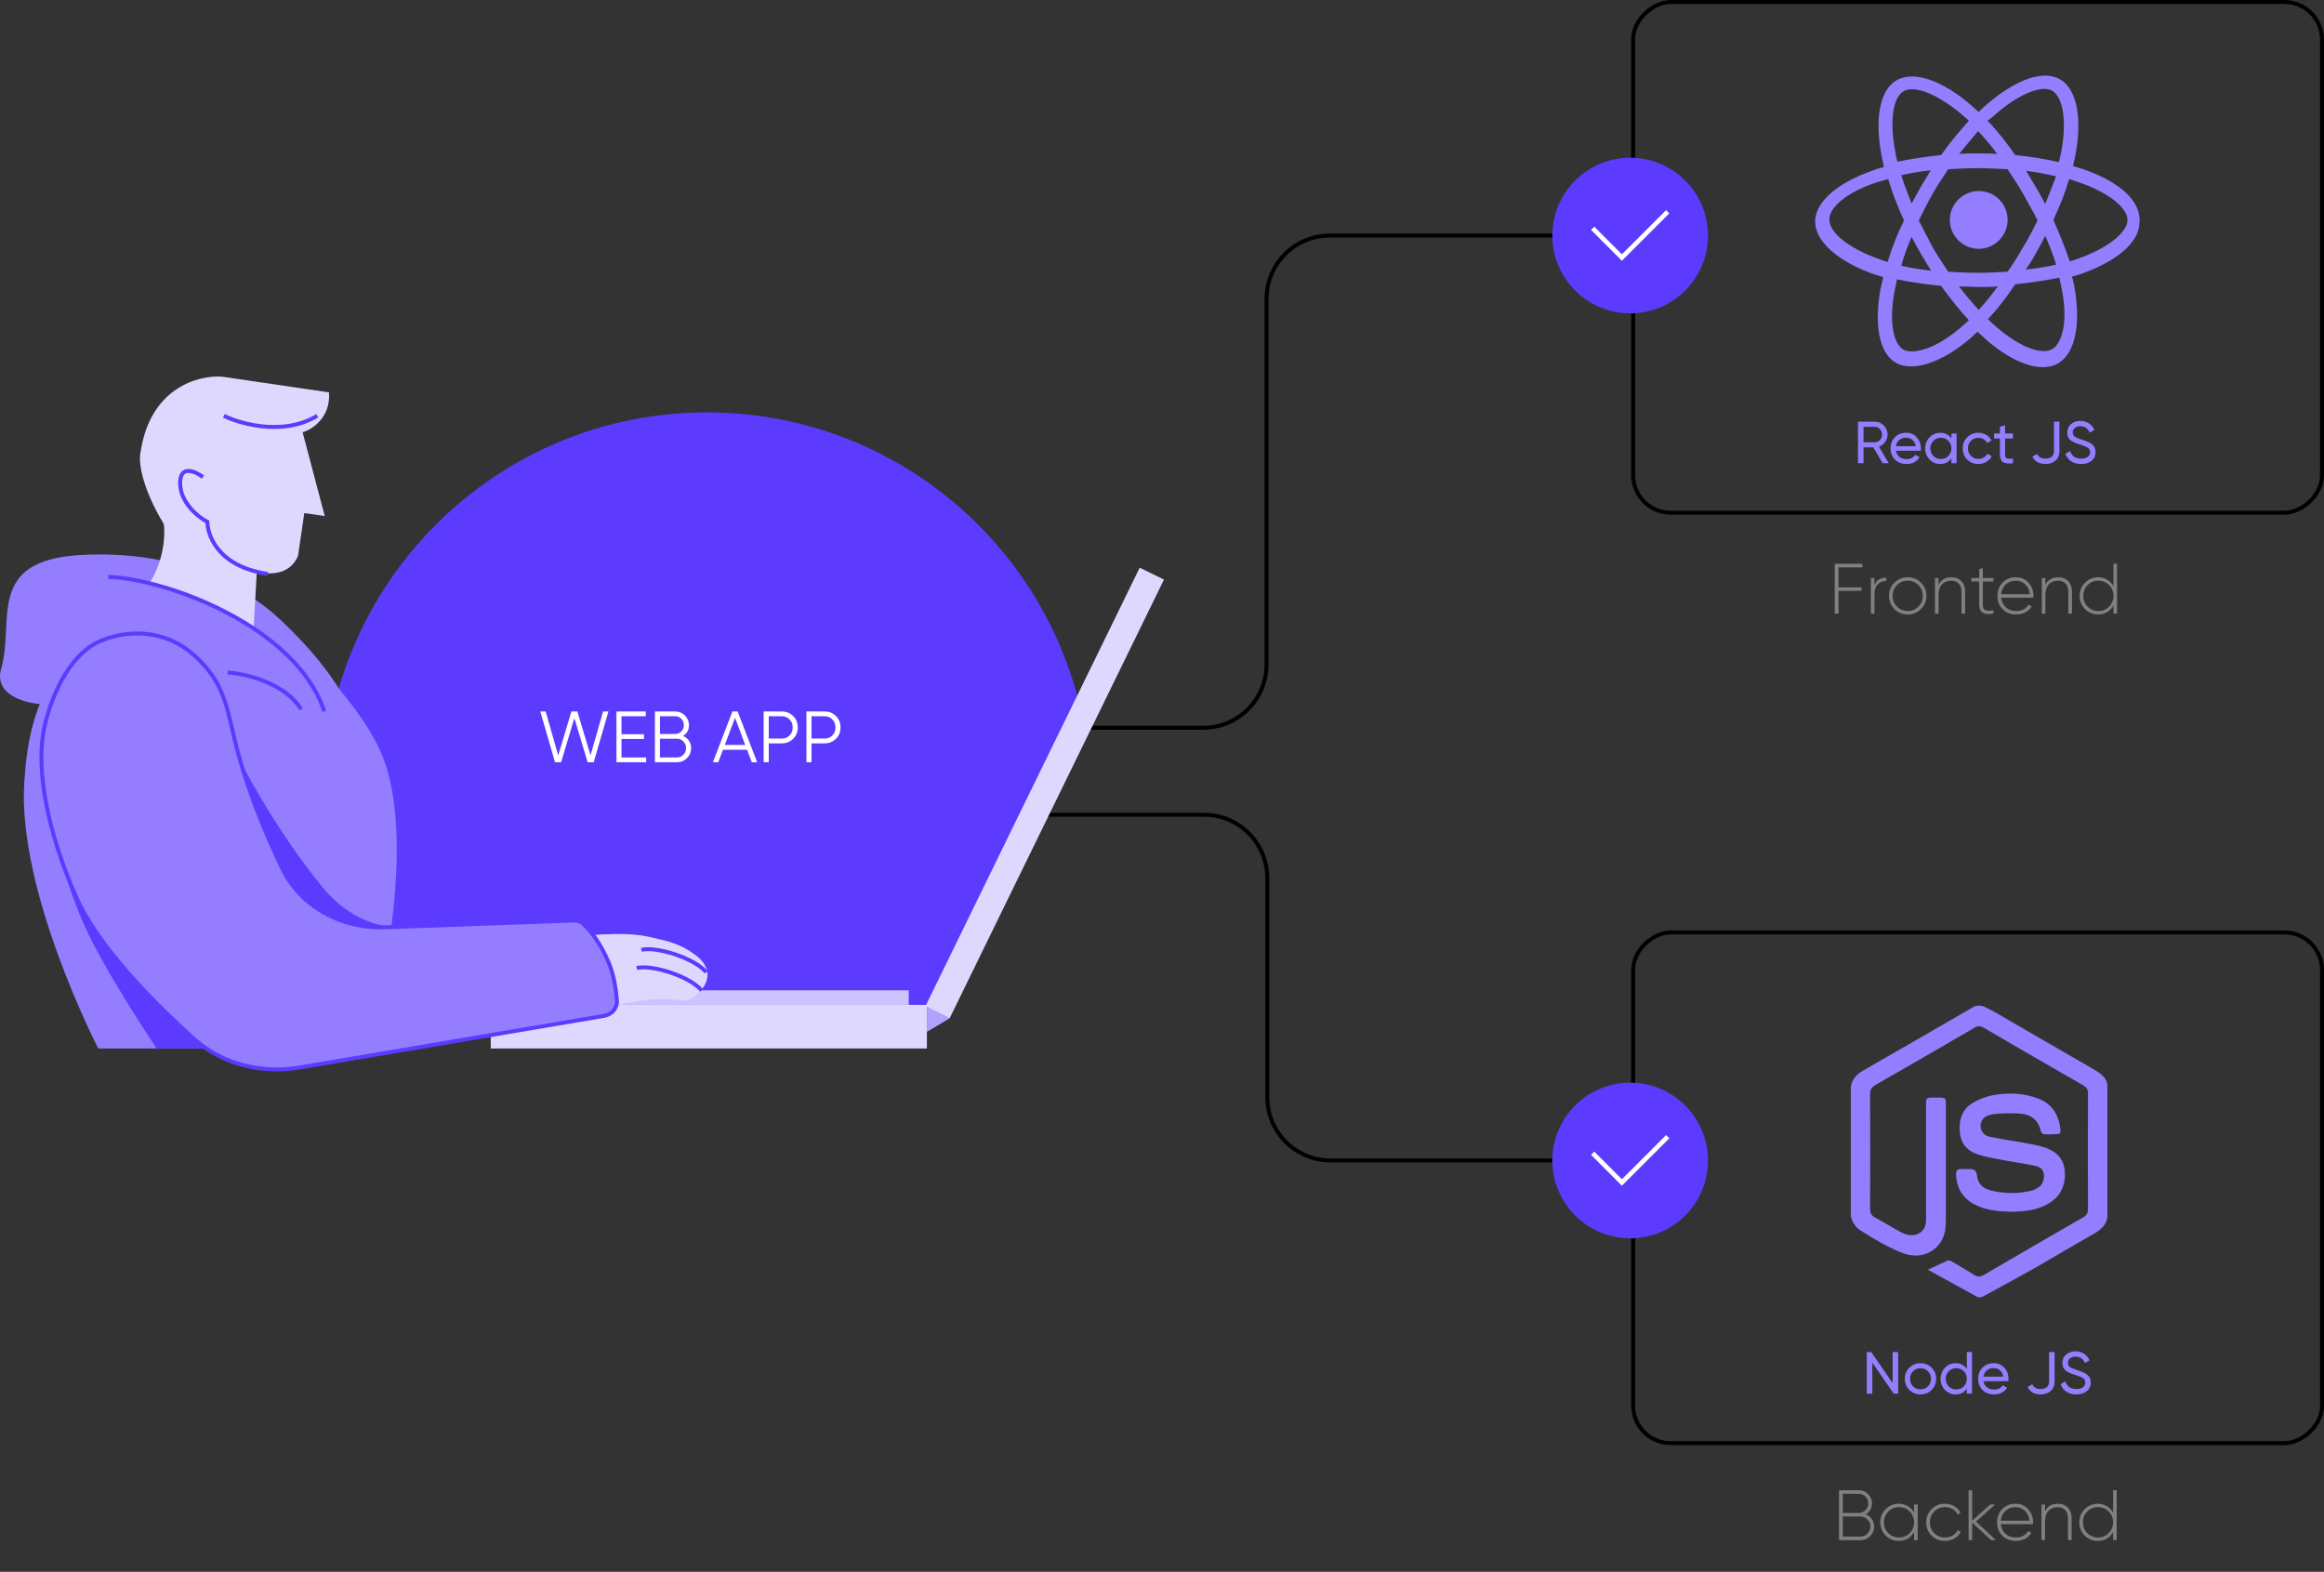 <svg width="587" height="397" viewBox="0 0 587 397" fill="none" xmlns="http://www.w3.org/2000/svg">
<rect x="0" y="0" width="587" height="397" fill="#333333" stroke="none"/>
<path d="M411.751 293.108H336.093C327.257 293.108 320.093 285.945 320.093 277.108V221.783C320.093 212.946 312.93 205.783 304.093 205.783H250.709" stroke="black"/>
<path d="M412.907 59.492H335.901C327.064 59.492 319.901 66.656 319.901 75.492V167.818C319.901 176.654 312.737 183.818 303.901 183.818H250.131" stroke="black"/>
<path fill-rule="evenodd" clip-rule="evenodd" d="M239.977 244.703L272.836 178.648C262.74 135.938 224.368 104.156 178.573 104.156C125.08 104.156 81.715 147.521 81.715 201.014C81.715 221.08 87.816 239.72 98.265 255.181H232.281L234.117 253.804L239.977 244.703Z" fill="#5C3BFE"/>
<path d="M0.288 168.917C-2.496 178.481 15.63 179.924 22.928 175.819L95.422 191.036C86.918 175.688 83.804 168.965 71.204 156.887C61.602 147.682 44.536 138.811 20.359 140.179C-3.817 141.548 3.791 156.887 0.288 168.917Z" fill="#947EFF"/>
<path d="M141.724 192.52H140.186L136.468 179.698H137.823L140.992 190.779L144.325 179.698H145.827L149.161 190.779L152.33 179.698H153.685L149.967 192.52H148.428L145.076 181.383L141.724 192.52ZM156.982 186.658V191.311H163.21V192.52H155.7V179.698H163.119V180.907H156.982V185.449H162.661V186.658H156.982ZM172.52 185.871C173.155 186.139 173.656 186.548 174.022 187.098C174.388 187.647 174.572 188.264 174.572 188.948C174.572 189.937 174.224 190.779 173.527 191.475C172.831 192.172 171.989 192.52 171 192.52H165.413V179.698H170.578C171.519 179.698 172.331 180.04 173.015 180.723C173.686 181.395 174.022 182.201 174.022 183.141C174.022 184.338 173.521 185.248 172.52 185.871ZM170.578 180.907H166.695V185.376H170.578C171.165 185.376 171.671 185.162 172.099 184.735C172.526 184.283 172.74 183.752 172.74 183.141C172.74 182.543 172.526 182.018 172.099 181.566C171.671 181.126 171.165 180.907 170.578 180.907ZM166.695 191.311H171C171.635 191.311 172.172 191.085 172.612 190.633C173.063 190.181 173.289 189.619 173.289 188.948C173.289 188.288 173.063 187.733 172.612 187.281C172.172 186.817 171.635 186.585 171 186.585H166.695V191.311ZM191.242 192.52H189.887L188.696 189.369H182.615L181.424 192.52H180.069L184.996 179.698H186.315L191.242 192.52ZM185.655 181.291L183.073 188.16H188.238L185.655 181.291ZM192.888 179.698H197.468C198.615 179.698 199.574 180.082 200.343 180.852C201.113 181.621 201.497 182.58 201.497 183.727C201.497 184.875 201.113 185.834 200.343 186.603C199.574 187.372 198.615 187.757 197.468 187.757H194.171V192.52H192.888V179.698ZM194.171 186.548H197.468C198.261 186.548 198.915 186.286 199.428 185.761C199.953 185.236 200.215 184.558 200.215 183.727C200.215 182.909 199.953 182.238 199.428 181.713C198.915 181.175 198.261 180.907 197.468 180.907H194.171V186.548ZM203.692 179.698H208.272C209.42 179.698 210.378 180.082 211.147 180.852C211.917 181.621 212.301 182.58 212.301 183.727C212.301 184.875 211.917 185.834 211.147 186.603C210.378 187.372 209.42 187.757 208.272 187.757H204.975V192.52H203.692V179.698ZM204.975 186.548H208.272C209.065 186.548 209.719 186.286 210.232 185.761C210.757 185.236 211.019 184.558 211.019 183.727C211.019 182.909 210.757 182.238 210.232 181.713C209.719 181.175 209.065 180.907 208.272 180.907H204.975V186.548Z" fill="white"/>
<rect x="123.947" y="253.805" width="110.17" height="11.017" fill="#DED8FF"/>
<rect x="123.947" y="250.133" width="105.58" height="3.672" fill="#CDC4FF"/>
<rect x="233.713" y="254.218" width="123.353" height="6.827" transform="rotate(-63.959 233.713 254.218)" fill="#DED8FF"/>
<path d="M19.787 163.292C27.092 156.285 31.192 154.562 31.192 154.562H65.495C65.495 154.562 91.243 174.75 97.322 192.927C105.876 218.506 92.725 264.822 92.725 264.822H24.829C24.829 264.822 4.302 225.187 6.144 197.459C6.758 188.219 8.324 174.287 19.787 163.292Z" fill="#947EFF"/>
<path d="M83.097 99.101L56.12 95.144C50.25 94.678 37.91 97.838 35.508 114.214C34.988 116.142 35.436 122.481 41.391 132.406C41.732 134.939 41.49 141.444 37.795 147.203L52.537 151.952L64.072 158.57L64.871 144.3C67.436 145.154 73.108 145.566 75.279 140.384L76.862 129.589L82.024 130.346L76.434 109.189C78.855 108.469 83.578 105.444 83.097 99.101Z" fill="#DED8FF"/>
<path d="M74.644 242.341L96.882 233.804C96.882 233.804 88.661 232.857 81.565 224.212C68.82 208.687 60.17 191.192 60.17 191.192L74.644 242.341Z" fill="#5C3BFE"/>
<path d="M39.566 264.822C39.566 264.822 26.391 245.213 21.28 233.691C14.491 218.384 11.07 198.495 11.07 198.495L61.14 264.822H39.566Z" fill="#5C3BFE"/>
<path d="M177.141 249.997C179.042 247.865 179.853 244.353 175.699 241.241C171.685 238.235 168.642 237.693 163.75 236.587C156.976 235.055 145.335 236.587 145.335 236.587L147.064 255.765C147.064 255.765 161.084 252.315 166.842 252.315C172.918 252.315 173.742 253.808 177.141 249.997Z" fill="#DED8FF"/>
<path d="M162 239.903C166.017 238.976 175.576 242.107 178.377 245.568" stroke="#5C3BFE"/>
<path d="M160.818 244.492C164.835 243.565 174.394 246.696 177.196 250.157" stroke="#5C3BFE"/>
<path d="M75.817 269.601C66.164 271.239 56.208 268.906 48.943 262.342C39.366 253.687 24.775 239.347 19.032 226.119C12.069 210.079 8.898 194.419 11.208 183.686C12.395 178.167 16.571 165.297 25.881 161.676C33.704 158.634 42.383 159.687 48.705 165.209C57.505 172.893 57.197 179.569 60.293 190.802C63.182 201.28 67.451 211.377 71.237 219.255C75.971 229.105 86.311 234.606 97.232 234.213L144.933 232.499C145.815 232.467 146.683 232.722 147.324 233.327C148.789 234.709 151.546 237.82 153.828 243.327C155.036 246.242 155.578 249.904 155.82 252.539C156.004 254.526 154.572 256.239 152.605 256.572L75.817 269.601Z" fill="#947EFF" stroke="#5C3BFE"/>
<path d="M239.846 257.212L234.115 260.622V254.264L239.846 257.212Z" fill="#B1A1FF"/>
<path d="M27.357 145.706C42.156 146.209 74.901 158.338 81.904 179.669" stroke="#5C3BFE"/>
<path d="M56.551 105.008C59.339 106.495 70.962 110.574 80.146 105.008" stroke="#5C3BFE"/>
<path d="M51.271 120.497C49.31 119.017 45.411 117.279 45.499 122.162C45.588 127.046 50.124 130.634 52.381 131.818C52.381 134.26 54.172 142.928 67.604 144.949" stroke="#5C3BFE"/>
<path d="M57.502 169.879C59.479 169.879 71.322 171.529 76.067 179.161" stroke="#5C3BFE"/>
<g clip-path="url(#clip0_6819_25131)">
<path d="M526.218 42.745C525.392 42.47 524.428 42.194 523.602 41.919C523.74 41.368 523.877 40.68 524.015 40.129C526.08 30.353 524.703 22.505 520.297 20.027C516.029 17.549 509.007 20.165 501.848 26.36C501.159 26.911 500.471 27.6 499.782 28.288C499.369 27.875 498.818 27.462 498.405 27.049C490.97 20.44 483.535 17.686 478.992 20.302C474.723 22.781 473.484 30.216 475.274 39.441C475.412 40.267 475.687 41.23 475.825 42.194C474.723 42.47 473.76 42.745 472.796 43.158C464.122 46.187 458.477 51.006 458.477 55.963C458.477 61.057 464.397 66.152 473.484 69.318C474.173 69.594 474.999 69.731 475.687 70.007C475.412 70.971 475.274 71.934 474.999 72.898C473.347 81.986 474.586 89.145 478.854 91.624C483.26 94.102 490.695 91.486 497.855 85.29C498.405 84.739 498.956 84.326 499.507 83.775C500.195 84.464 501.021 85.152 501.71 85.841C508.732 91.899 515.616 94.24 519.884 91.761C524.29 89.145 525.667 81.435 523.877 72.072C523.74 71.384 523.602 70.558 523.327 69.869C523.877 69.731 524.29 69.594 524.841 69.456C534.341 66.289 540.4 61.333 540.4 56.101C540.813 50.593 535.03 45.774 526.218 42.745ZM504.051 28.839C510.109 23.607 515.754 21.404 518.37 22.918C521.124 24.571 522.225 30.904 520.435 39.303C520.297 39.854 520.16 40.404 520.022 40.955C516.58 40.129 512.862 39.578 509.007 39.165C506.804 35.998 504.464 32.969 501.985 30.491C502.811 29.94 503.5 29.39 504.051 28.839ZM482.847 59.818C483.535 61.195 484.361 62.709 485.188 64.086C486.014 65.463 486.84 66.978 487.804 68.355C485.05 68.079 482.572 67.666 480.231 67.115C480.919 64.637 481.745 62.297 482.847 59.818ZM482.847 51.419C481.883 48.941 480.919 46.6 480.231 44.26C482.572 43.709 485.05 43.296 487.666 43.02C486.84 44.397 486.014 45.774 485.188 47.151C484.361 48.666 483.535 50.042 482.847 51.419ZM484.637 55.688C485.738 53.485 486.84 51.282 488.079 49.079C489.318 46.876 490.695 44.81 492.072 42.745C494.55 42.607 497.029 42.47 499.507 42.47C502.123 42.47 504.601 42.607 507.08 42.745C508.456 44.81 509.833 46.876 511.072 49.079C512.312 51.282 513.551 53.485 514.652 55.688C513.551 57.891 512.449 60.093 511.072 62.297C509.833 64.499 508.456 66.702 507.08 68.63C504.601 68.768 502.123 68.905 499.507 68.905C496.891 68.905 494.413 68.768 492.072 68.63C490.695 66.565 489.318 64.499 488.079 62.297C486.978 60.093 485.738 57.891 484.637 55.688ZM514.239 63.949C515.065 62.434 515.891 61.057 516.58 59.543C517.681 62.021 518.645 64.499 519.334 66.84C516.993 67.391 514.377 67.804 511.623 68.079C512.587 66.84 513.413 65.463 514.239 63.949ZM516.58 51.557C515.891 50.18 515.065 48.666 514.239 47.289C513.413 45.912 512.587 44.535 511.761 43.158C514.377 43.434 516.855 43.984 519.334 44.535C518.508 46.738 517.544 49.079 516.58 51.557ZM499.645 33.107C501.297 34.897 502.949 36.825 504.464 38.89C502.811 38.752 501.159 38.752 499.645 38.752C497.992 38.752 496.34 38.752 494.826 38.89C496.478 36.825 498.13 34.897 499.645 33.107ZM480.782 23.056C483.535 21.404 489.594 23.744 496.065 29.39C496.478 29.803 496.891 30.078 497.304 30.491C494.963 33.107 492.485 35.998 490.282 39.165C486.427 39.578 482.709 40.129 479.267 40.818C478.992 39.991 478.854 39.165 478.716 38.339C477.202 30.491 478.166 24.571 480.782 23.056ZM476.789 66.152C476.1 66.014 475.412 65.739 474.723 65.463C470.731 64.086 467.426 62.297 465.085 60.369C463.02 58.579 462.056 56.927 462.056 55.412C462.056 52.383 466.462 48.528 474.035 46.05C474.999 45.774 475.825 45.499 476.926 45.223C477.89 48.528 479.267 52.108 480.919 55.688C479.129 59.267 477.753 62.847 476.789 66.152ZM495.789 82.261C492.623 85.015 489.456 87.08 486.564 88.044C484.086 88.87 482.021 89.007 480.782 88.319C478.166 86.805 477.064 81.022 478.579 73.311C478.716 72.485 478.992 71.521 479.129 70.558C482.434 71.246 486.289 71.797 490.282 72.21C492.623 75.377 494.963 78.406 497.304 80.884C496.891 81.297 496.34 81.71 495.789 82.261ZM499.782 78.268C498.13 76.478 496.478 74.55 494.826 72.347C496.34 72.347 497.992 72.485 499.645 72.485C501.297 72.485 502.949 72.485 504.601 72.347C503.087 74.413 501.435 76.478 499.782 78.268ZM521.124 83.087C520.573 85.703 519.609 87.493 518.37 88.181C515.754 89.696 510.246 87.768 504.188 82.536C503.5 81.986 502.811 81.297 502.123 80.609C504.464 78.13 506.804 75.101 509.007 71.797C513 71.384 516.718 70.833 520.16 70.144C520.297 70.833 520.435 71.521 520.573 72.072C521.537 76.34 521.674 80.196 521.124 83.087ZM524.153 65.601C523.74 65.739 523.189 65.876 522.776 66.014C521.674 62.709 520.297 59.267 518.645 55.55C520.297 51.97 521.674 48.528 522.638 45.223C523.464 45.499 524.29 45.774 525.116 46.05C532.689 48.666 537.37 52.521 537.37 55.55C537.37 58.717 532.276 62.847 524.153 65.601Z" fill="#947EFF"/>
<path d="M507.081 55.549C507.081 59.542 503.777 62.847 499.784 62.847C495.791 62.847 492.486 59.542 492.486 55.549C492.486 51.556 495.791 48.252 499.784 48.252C503.777 48.252 507.081 51.419 507.081 55.549Z" fill="#947EFF"/>
</g>
<path d="M470.402 142.4V143.3H464.372V148.34H470.186V149.24H464.372V155H463.418V142.4H470.402ZM473.454 146V147.764C473.994 146.504 474.996 145.874 476.46 145.874V146.738C475.572 146.738 474.846 147.02 474.282 147.584C473.73 148.148 473.454 148.952 473.454 149.996V155H472.554V146H473.454ZM481.862 155.198C480.542 155.198 479.42 154.748 478.496 153.848C477.584 152.936 477.128 151.82 477.128 150.5C477.128 149.18 477.584 148.07 478.496 147.17C479.408 146.258 480.53 145.802 481.862 145.802C483.17 145.802 484.28 146.258 485.192 147.17C486.116 148.07 486.578 149.18 486.578 150.5C486.578 151.808 486.116 152.924 485.192 153.848C484.268 154.748 483.158 155.198 481.862 155.198ZM479.144 153.218C479.888 153.962 480.794 154.334 481.862 154.334C482.918 154.334 483.818 153.962 484.562 153.218C485.294 152.486 485.66 151.58 485.66 150.5C485.66 149.42 485.294 148.514 484.562 147.782C483.818 147.038 482.918 146.666 481.862 146.666C480.794 146.666 479.888 147.038 479.144 147.782C478.412 148.514 478.046 149.42 478.046 150.5C478.046 151.58 478.412 152.486 479.144 153.218ZM492.865 145.802C493.933 145.802 494.779 146.132 495.403 146.792C496.039 147.44 496.357 148.31 496.357 149.402V155H495.439V149.402C495.439 148.562 495.205 147.896 494.737 147.404C494.269 146.912 493.621 146.666 492.793 146.666C491.845 146.666 491.083 146.978 490.507 147.602C489.931 148.226 489.643 149.108 489.643 150.248V155H488.743V146H489.643V147.71C490.291 146.438 491.365 145.802 492.865 145.802ZM503.512 146V146.882H500.83V152.732C500.83 153.464 501.022 153.914 501.406 154.082C501.802 154.25 502.504 154.286 503.512 154.19V155C502.276 155.18 501.364 155.096 500.776 154.748C500.2 154.388 499.912 153.716 499.912 152.732V146.882H497.932V146H499.912V143.75L500.83 143.48V146H503.512ZM509.176 145.802C510.496 145.802 511.564 146.27 512.38 147.206C513.208 148.142 513.622 149.252 513.622 150.536C513.622 150.56 513.616 150.632 513.604 150.752C513.604 150.872 513.604 150.944 513.604 150.968H505.45C505.558 151.976 505.96 152.792 506.656 153.416C507.352 154.028 508.222 154.334 509.266 154.334C509.974 154.334 510.598 154.19 511.138 153.902C511.678 153.602 512.092 153.2 512.38 152.696L513.172 153.164C512.8 153.788 512.266 154.286 511.57 154.658C510.886 155.018 510.112 155.198 509.248 155.198C507.856 155.198 506.722 154.76 505.846 153.884C504.958 152.996 504.514 151.868 504.514 150.5C504.514 149.156 504.946 148.04 505.81 147.152C506.698 146.252 507.82 145.802 509.176 145.802ZM509.176 146.666C508.168 146.666 507.316 146.984 506.62 147.62C505.936 148.256 505.546 149.078 505.45 150.086H512.686C512.59 149.018 512.206 148.184 511.534 147.584C510.862 146.972 510.076 146.666 509.176 146.666ZM519.848 145.802C520.916 145.802 521.762 146.132 522.386 146.792C523.022 147.44 523.34 148.31 523.34 149.402V155H522.422V149.402C522.422 148.562 522.188 147.896 521.72 147.404C521.252 146.912 520.604 146.666 519.776 146.666C518.828 146.666 518.066 146.978 517.49 147.602C516.914 148.226 516.626 149.108 516.626 150.248V155H515.726V146H516.626V147.71C517.274 146.438 518.348 145.802 519.848 145.802ZM533.824 148.088V142.4H534.724V155H533.824V152.912C533.452 153.632 532.924 154.196 532.24 154.604C531.568 155 530.806 155.198 529.954 155.198C528.67 155.198 527.566 154.748 526.642 153.848C525.742 152.936 525.292 151.82 525.292 150.5C525.292 149.18 525.742 148.07 526.642 147.17C527.554 146.258 528.658 145.802 529.954 145.802C530.806 145.802 531.568 146.006 532.24 146.414C532.924 146.81 533.452 147.368 533.824 148.088ZM527.29 153.218C528.034 153.962 528.94 154.334 530.008 154.334C531.064 154.334 531.964 153.962 532.708 153.218C533.452 152.474 533.824 151.568 533.824 150.5C533.824 149.432 533.452 148.526 532.708 147.782C531.964 147.038 531.064 146.666 530.008 146.666C528.94 146.666 528.034 147.038 527.29 147.782C526.558 148.514 526.192 149.42 526.192 150.5C526.192 151.58 526.558 152.486 527.29 153.218Z" fill="#808080"/>
<rect x="412.5" y="129.5" width="129" height="174" rx="9.5" transform="rotate(-90 412.5 129.5)" stroke="black"/>
<circle cx="411.751" cy="59.492" r="19.653" transform="rotate(-90 411.751 59.492)" fill="#5C3BFE"/>
<path fill-rule="evenodd" clip-rule="evenodd" d="M421.634 53.896L409.664 65.865L401.869 58.07L402.687 57.253L409.664 64.23L420.816 53.078L421.634 53.896Z" fill="white"/>
<path d="M477.067 117H475.522L473.167 112.98H470.692V117H469.297V106.5H473.497C474.397 106.5 475.167 106.82 475.807 107.46C476.447 108.09 476.767 108.855 476.767 109.755C476.767 110.435 476.562 111.055 476.152 111.615C475.732 112.185 475.212 112.58 474.592 112.8L477.067 117ZM473.497 107.805H470.692V111.72H473.497C474.017 111.72 474.457 111.53 474.817 111.15C475.187 110.77 475.372 110.305 475.372 109.755C475.372 109.205 475.187 108.745 474.817 108.375C474.457 107.995 474.017 107.805 473.497 107.805ZM485.151 113.85H478.866C478.996 114.51 479.301 115.03 479.781 115.41C480.261 115.78 480.861 115.965 481.581 115.965C482.571 115.965 483.291 115.6 483.741 114.87L484.851 115.5C484.111 116.63 483.011 117.195 481.551 117.195C480.371 117.195 479.401 116.825 478.641 116.085C477.901 115.325 477.531 114.38 477.531 113.25C477.531 112.11 477.896 111.17 478.626 110.43C479.356 109.68 480.301 109.305 481.461 109.305C482.561 109.305 483.456 109.695 484.146 110.475C484.846 111.235 485.196 112.165 485.196 113.265C485.196 113.455 485.181 113.65 485.151 113.85ZM481.461 110.535C480.771 110.535 480.191 110.73 479.721 111.12C479.261 111.51 478.976 112.04 478.866 112.71H483.876C483.766 112.02 483.491 111.485 483.051 111.105C482.611 110.725 482.081 110.535 481.461 110.535ZM492.892 110.79V109.5H494.197V117H492.892V115.71C492.252 116.7 491.307 117.195 490.057 117.195C488.997 117.195 488.102 116.815 487.372 116.055C486.632 115.285 486.262 114.35 486.262 113.25C486.262 112.16 486.632 111.23 487.372 110.46C488.112 109.69 489.007 109.305 490.057 109.305C491.307 109.305 492.252 109.8 492.892 110.79ZM490.222 115.935C490.982 115.935 491.617 115.68 492.127 115.17C492.637 114.64 492.892 114 492.892 113.25C492.892 112.49 492.637 111.855 492.127 111.345C491.617 110.825 490.982 110.565 490.222 110.565C489.472 110.565 488.842 110.825 488.332 111.345C487.822 111.855 487.567 112.49 487.567 113.25C487.567 114 487.822 114.64 488.332 115.17C488.842 115.68 489.472 115.935 490.222 115.935ZM499.699 117.195C498.569 117.195 497.629 116.82 496.879 116.07C496.129 115.31 495.754 114.37 495.754 113.25C495.754 112.13 496.129 111.195 496.879 110.445C497.629 109.685 498.569 109.305 499.699 109.305C500.439 109.305 501.104 109.485 501.694 109.845C502.284 110.195 502.724 110.67 503.014 111.27L501.919 111.9C501.729 111.5 501.434 111.18 501.034 110.94C500.644 110.7 500.199 110.58 499.699 110.58C498.949 110.58 498.319 110.835 497.809 111.345C497.309 111.865 497.059 112.5 497.059 113.25C497.059 113.99 497.309 114.62 497.809 115.14C498.319 115.65 498.949 115.905 499.699 115.905C500.199 115.905 500.649 115.79 501.049 115.56C501.449 115.32 501.754 115 501.964 114.6L503.074 115.245C502.744 115.845 502.279 116.32 501.679 116.67C501.079 117.02 500.419 117.195 499.699 117.195ZM508.443 109.5V110.76H506.448V114.825C506.448 115.195 506.518 115.46 506.658 115.62C506.808 115.77 507.033 115.85 507.333 115.86C507.633 115.86 508.003 115.85 508.443 115.83V117C507.293 117.15 506.453 117.055 505.923 116.715C505.403 116.375 505.143 115.745 505.143 114.825V110.76H503.658V109.5H505.143V107.79L506.448 107.4V109.5H508.443ZM516.647 117.195C515.877 117.195 515.202 117.035 514.622 116.715C514.052 116.385 513.632 115.92 513.362 115.32L514.547 114.63C514.867 115.43 515.567 115.83 516.647 115.83C517.327 115.83 517.852 115.67 518.222 115.35C518.602 115.02 518.792 114.545 518.792 113.925V106.5H520.172V113.925C520.172 114.975 519.837 115.785 519.167 116.355C518.497 116.915 517.657 117.195 516.647 117.195ZM525.671 117.195C524.691 117.195 523.851 116.97 523.151 116.52C522.461 116.06 521.976 115.425 521.696 114.615L522.896 113.925C523.296 115.195 524.231 115.83 525.701 115.83C526.411 115.83 526.956 115.685 527.336 115.395C527.726 115.105 527.921 114.71 527.921 114.21C527.921 113.72 527.731 113.345 527.351 113.085C527.011 112.855 526.376 112.59 525.446 112.29L524.441 111.96C524.221 111.87 523.931 111.74 523.571 111.57C523.221 111.39 522.966 111.21 522.806 111.03C522.366 110.55 522.146 109.965 522.146 109.275C522.146 108.355 522.466 107.635 523.106 107.115C523.746 106.575 524.526 106.305 525.446 106.305C526.266 106.305 526.986 106.51 527.606 106.92C528.226 107.33 528.691 107.89 529.001 108.6L527.831 109.275C527.381 108.195 526.586 107.655 525.446 107.655C524.876 107.655 524.416 107.795 524.066 108.075C523.716 108.355 523.541 108.735 523.541 109.215C523.541 109.675 523.706 110.025 524.036 110.265C524.376 110.515 524.946 110.765 525.746 111.015L526.361 111.21C526.701 111.34 526.886 111.41 526.916 111.42C527.236 111.54 527.586 111.705 527.966 111.915C528.236 112.065 528.506 112.295 528.776 112.605C529.126 112.955 529.301 113.48 529.301 114.18C529.301 115.1 528.966 115.835 528.296 116.385C527.616 116.925 526.741 117.195 525.671 117.195Z" fill="#947EFF"/>
<rect x="412.5" y="364.5" width="129" height="174" rx="9.5" transform="rotate(-90 412.5 364.5)" stroke="black"/>
<path d="M471.22 382.466C471.88 382.718 472.402 383.12 472.786 383.672C473.182 384.224 473.38 384.854 473.38 385.562C473.38 386.51 473.044 387.32 472.372 387.992C471.7 388.664 470.89 389 469.942 389H464.506V376.4H469.528C470.44 376.4 471.22 376.724 471.868 377.372C472.516 378.02 472.84 378.8 472.84 379.712C472.84 380.312 472.696 380.858 472.408 381.35C472.12 381.83 471.724 382.202 471.22 382.466ZM469.528 377.3H465.46V382.124H469.528C470.176 382.124 470.728 381.89 471.184 381.422C471.652 380.93 471.886 380.36 471.886 379.712C471.886 379.052 471.652 378.488 471.184 378.02C470.74 377.54 470.188 377.3 469.528 377.3ZM465.46 388.1H469.942C470.614 388.1 471.196 387.854 471.688 387.362C472.18 386.846 472.426 386.246 472.426 385.562C472.426 384.866 472.18 384.272 471.688 383.78C471.208 383.276 470.626 383.024 469.942 383.024H465.46V388.1ZM483.461 382.034V380H484.379V389H483.461V386.966C483.065 387.662 482.531 388.208 481.859 388.604C481.187 389 480.431 389.198 479.591 389.198C478.319 389.198 477.221 388.748 476.297 387.848C475.385 386.936 474.929 385.82 474.929 384.5C474.929 383.18 475.385 382.07 476.297 381.17C477.209 380.258 478.307 379.802 479.591 379.802C480.431 379.802 481.187 380 481.859 380.396C482.531 380.792 483.065 381.338 483.461 382.034ZM476.945 387.218C477.689 387.962 478.595 388.334 479.663 388.334C480.719 388.334 481.619 387.962 482.363 387.218C483.095 386.486 483.461 385.58 483.461 384.5C483.461 383.42 483.095 382.514 482.363 381.782C481.619 381.038 480.719 380.666 479.663 380.666C478.595 380.666 477.689 381.038 476.945 381.782C476.213 382.514 475.847 383.42 475.847 384.5C475.847 385.58 476.213 386.486 476.945 387.218ZM491.265 389.198C489.909 389.198 488.781 388.748 487.881 387.848C486.981 386.948 486.531 385.832 486.531 384.5C486.531 383.168 486.981 382.052 487.881 381.152C488.781 380.252 489.909 379.802 491.265 379.802C492.141 379.802 492.933 380.012 493.641 380.432C494.349 380.84 494.865 381.398 495.189 382.106L494.451 382.538C494.187 381.962 493.767 381.506 493.191 381.17C492.627 380.834 491.985 380.666 491.265 380.666C490.197 380.666 489.291 381.038 488.547 381.782C487.815 382.514 487.449 383.42 487.449 384.5C487.449 385.592 487.815 386.504 488.547 387.236C489.279 387.968 490.185 388.334 491.265 388.334C491.985 388.334 492.627 388.166 493.191 387.83C493.767 387.494 494.205 387.038 494.505 386.462L495.261 386.912C494.901 387.608 494.361 388.166 493.641 388.586C492.921 388.994 492.129 389.198 491.265 389.198ZM499.105 384.32L504.127 389H502.903L498.133 384.572V389H497.233V376.4H498.133V384.086L502.687 380H503.947L499.105 384.32ZM509.087 379.802C510.407 379.802 511.475 380.27 512.291 381.206C513.119 382.142 513.533 383.252 513.533 384.536C513.533 384.56 513.527 384.632 513.515 384.752C513.515 384.872 513.515 384.944 513.515 384.968H505.361C505.469 385.976 505.871 386.792 506.567 387.416C507.263 388.028 508.133 388.334 509.177 388.334C509.885 388.334 510.509 388.19 511.049 387.902C511.589 387.602 512.003 387.2 512.291 386.696L513.083 387.164C512.711 387.788 512.177 388.286 511.481 388.658C510.797 389.018 510.023 389.198 509.159 389.198C507.767 389.198 506.633 388.76 505.757 387.884C504.869 386.996 504.425 385.868 504.425 384.5C504.425 383.156 504.857 382.04 505.721 381.152C506.609 380.252 507.731 379.802 509.087 379.802ZM509.087 380.666C508.079 380.666 507.227 380.984 506.531 381.62C505.847 382.256 505.457 383.078 505.361 384.086H512.597C512.501 383.018 512.117 382.184 511.445 381.584C510.773 380.972 509.987 380.666 509.087 380.666ZM519.759 379.802C520.827 379.802 521.673 380.132 522.297 380.792C522.933 381.44 523.251 382.31 523.251 383.402V389H522.333V383.402C522.333 382.562 522.099 381.896 521.631 381.404C521.163 380.912 520.515 380.666 519.687 380.666C518.739 380.666 517.977 380.978 517.401 381.602C516.825 382.226 516.537 383.108 516.537 384.248V389H515.637V380H516.537V381.71C517.185 380.438 518.259 379.802 519.759 379.802ZM533.735 382.088V376.4H534.635V389H533.735V386.912C533.363 387.632 532.835 388.196 532.151 388.604C531.479 389 530.717 389.198 529.865 389.198C528.581 389.198 527.477 388.748 526.553 387.848C525.653 386.936 525.203 385.82 525.203 384.5C525.203 383.18 525.653 382.07 526.553 381.17C527.465 380.258 528.569 379.802 529.865 379.802C530.717 379.802 531.479 380.006 532.151 380.414C532.835 380.81 533.363 381.368 533.735 382.088ZM527.201 387.218C527.945 387.962 528.851 388.334 529.919 388.334C530.975 388.334 531.875 387.962 532.619 387.218C533.363 386.474 533.735 385.568 533.735 384.5C533.735 383.432 533.363 382.526 532.619 381.782C531.875 381.038 530.975 380.666 529.919 380.666C528.851 380.666 527.945 381.038 527.201 381.782C526.469 382.514 526.103 383.42 526.103 384.5C526.103 385.58 526.469 386.486 527.201 387.218Z" fill="#808080"/>
<circle cx="411.751" cy="293.108" r="19.653" transform="rotate(-90 411.751 293.108)" fill="#5C3BFE"/>
<path fill-rule="evenodd" clip-rule="evenodd" d="M421.634 287.513L409.664 299.482L401.869 291.688L402.687 290.87L409.664 297.847L420.816 286.695L421.634 287.513Z" fill="white"/>
<path d="M499.101 327.384L486.947 320.703C488.928 319.781 490.384 319.056 491.862 318.43C492.393 318.206 492.832 318.531 493.235 318.762C495.053 319.803 496.856 320.878 498.628 321.996C499.452 322.515 500.143 322.57 501.024 322.054C509.42 317.14 517.825 312.263 526.239 307.424C527.12 306.918 527.391 306.316 527.388 305.333C527.353 295.606 527.353 285.879 527.388 276.153C527.388 275.139 527.028 274.617 526.159 274.11C517.782 269.304 509.421 264.468 501.076 259.6C500.226 259.106 499.559 259.078 498.687 259.6C490.381 264.441 482.056 269.253 473.712 274.036C472.769 274.577 472.345 275.167 472.351 276.309C472.396 285.985 472.396 295.66 472.351 305.336C472.351 306.399 472.68 307.01 473.617 307.514C475.871 308.724 478.024 310.115 480.288 311.304C483.052 312.76 485.771 311.801 486.376 309.24C486.475 308.687 486.511 308.124 486.483 307.563C486.483 298.143 486.483 288.724 486.483 279.304C486.483 277.228 486.483 277.219 488.489 277.219C491.899 277.219 491.484 277.04 491.487 280.161C491.487 289.325 491.487 298.488 491.487 307.652C491.52 308.678 491.465 309.706 491.324 310.723C490.455 315.693 485.639 318.467 480.491 316.455C476.719 314.984 473.162 312.846 469.74 310.656C468.625 309.946 467.477 308.131 467.477 306.832V274.887C467.477 273.189 468.687 271.484 470.447 270.477C479.813 265.109 489.164 259.72 498.499 254.308C498.929 254.096 499.403 253.991 499.882 254.001C500.359 254.001 500.831 254.106 501.264 254.308C502.075 254.716 502.907 255.091 503.693 255.536C511.873 260.27 520.028 265.04 528.232 269.73C530.13 270.817 532.287 272.068 532.287 274.267V307.44C532.019 309.611 530.263 310.862 528.386 311.912C523.576 314.615 518.864 317.472 514.054 320.205C509.717 322.663 505.324 325.018 500.957 327.42C500.669 327.564 500.356 327.652 500.035 327.678C499.704 327.658 499.384 327.557 499.101 327.384Z" fill="#947EFF"/>
<path d="M507.966 306.067C504.756 305.941 501.54 305.739 498.61 304.144C495.68 302.55 494.19 300.019 494.061 296.671C494.024 295.682 494.411 295.265 495.391 295.277C495.935 295.277 496.312 295.277 496.77 295.277C498.693 295.228 499.172 295.406 499.381 297.16C499.611 299.092 501 300.204 502.809 300.671C506.148 301.51 509.639 301.545 512.994 300.772C513.589 300.62 514.155 300.373 514.671 300.041C515.881 299.301 516.327 298.14 516.265 296.77C516.204 295.4 515.27 294.715 514.115 294.475C511.372 293.904 508.586 293.514 505.822 292.985C503.721 292.58 501.589 292.239 499.562 291.582C497.062 290.771 495.385 289.038 495.062 286.289C494.703 283.242 495.33 280.453 498.036 278.73C499.621 277.716 501.383 277.01 503.23 276.648C507.088 275.926 510.979 276.033 514.727 277.431C518.342 278.779 520.016 281.59 520.437 285.279C520.47 285.561 520.513 286.342 519.997 286.403C518.808 286.506 517.614 286.534 516.422 286.486C515.841 286.486 515.528 285.948 515.436 285.565C514.751 282.772 512.884 281.409 510.159 281.264C508.084 281.131 506.001 281.162 503.93 281.357C503.134 281.415 502.357 281.623 501.639 281.971C501.092 282.283 500.669 282.772 500.438 283.357C500.208 283.943 500.184 284.589 500.37 285.19C500.511 285.629 500.758 286.027 501.089 286.348C501.42 286.67 501.825 286.905 502.268 287.033C502.762 287.168 503.263 287.271 503.77 287.34C506.267 287.844 508.798 288.203 511.311 288.658C512.767 288.919 514.232 289.183 515.654 289.579C518.707 290.427 521.088 292.009 521.49 295.495C521.917 299.307 520.403 302.335 517.19 304.126C514.333 305.739 511.179 305.987 507.966 306.067Z" fill="#947EFF"/>
<path d="M478.044 349.33V341.5H479.439V352H478.314L472.914 344.155V352H471.519V341.5H472.644L478.044 349.33ZM487.88 351.055C487.12 351.815 486.185 352.195 485.075 352.195C483.965 352.195 483.03 351.815 482.27 351.055C481.51 350.295 481.13 349.36 481.13 348.25C481.13 347.14 481.51 346.205 482.27 345.445C483.03 344.685 483.965 344.305 485.075 344.305C486.185 344.305 487.12 344.685 487.88 345.445C488.65 346.215 489.035 347.15 489.035 348.25C489.035 349.35 488.65 350.285 487.88 351.055ZM485.075 350.92C485.825 350.92 486.455 350.665 486.965 350.155C487.475 349.645 487.73 349.01 487.73 348.25C487.73 347.49 487.475 346.855 486.965 346.345C486.455 345.835 485.825 345.58 485.075 345.58C484.335 345.58 483.71 345.835 483.2 346.345C482.69 346.855 482.435 347.49 482.435 348.25C482.435 349.01 482.69 349.645 483.2 350.155C483.71 350.665 484.335 350.92 485.075 350.92ZM496.783 345.79V341.5H498.088V352H496.783V350.71C496.143 351.7 495.198 352.195 493.948 352.195C492.888 352.195 491.993 351.815 491.263 351.055C490.523 350.285 490.153 349.35 490.153 348.25C490.153 347.16 490.523 346.23 491.263 345.46C492.003 344.69 492.898 344.305 493.948 344.305C495.198 344.305 496.143 344.8 496.783 345.79ZM494.113 350.935C494.873 350.935 495.508 350.68 496.018 350.17C496.528 349.64 496.783 349 496.783 348.25C496.783 347.49 496.528 346.855 496.018 346.345C495.508 345.825 494.873 345.565 494.113 345.565C493.363 345.565 492.733 345.825 492.223 346.345C491.713 346.855 491.458 347.49 491.458 348.25C491.458 349 491.713 349.64 492.223 350.17C492.733 350.68 493.363 350.935 494.113 350.935ZM507.265 348.85H500.98C501.11 349.51 501.415 350.03 501.895 350.41C502.375 350.78 502.975 350.965 503.695 350.965C504.685 350.965 505.405 350.6 505.855 349.87L506.965 350.5C506.225 351.63 505.125 352.195 503.665 352.195C502.485 352.195 501.515 351.825 500.755 351.085C500.015 350.325 499.645 349.38 499.645 348.25C499.645 347.11 500.01 346.17 500.74 345.43C501.47 344.68 502.415 344.305 503.575 344.305C504.675 344.305 505.57 344.695 506.26 345.475C506.96 346.235 507.31 347.165 507.31 348.265C507.31 348.455 507.295 348.65 507.265 348.85ZM503.575 345.535C502.885 345.535 502.305 345.73 501.835 346.12C501.375 346.51 501.09 347.04 500.98 347.71H505.99C505.88 347.02 505.605 346.485 505.165 346.105C504.725 345.725 504.195 345.535 503.575 345.535ZM515.425 352.195C514.655 352.195 513.98 352.035 513.4 351.715C512.83 351.385 512.41 350.92 512.14 350.32L513.325 349.63C513.645 350.43 514.345 350.83 515.425 350.83C516.105 350.83 516.63 350.67 517 350.35C517.38 350.02 517.57 349.545 517.57 348.925V341.5H518.95V348.925C518.95 349.975 518.615 350.785 517.945 351.355C517.275 351.915 516.435 352.195 515.425 352.195ZM524.45 352.195C523.47 352.195 522.63 351.97 521.93 351.52C521.24 351.06 520.755 350.425 520.475 349.615L521.675 348.925C522.075 350.195 523.01 350.83 524.48 350.83C525.19 350.83 525.735 350.685 526.115 350.395C526.505 350.105 526.7 349.71 526.7 349.21C526.7 348.72 526.51 348.345 526.13 348.085C525.79 347.855 525.155 347.59 524.225 347.29L523.22 346.96C523 346.87 522.71 346.74 522.35 346.57C522 346.39 521.745 346.21 521.585 346.03C521.145 345.55 520.925 344.965 520.925 344.275C520.925 343.355 521.245 342.635 521.885 342.115C522.525 341.575 523.305 341.305 524.225 341.305C525.045 341.305 525.765 341.51 526.385 341.92C527.005 342.33 527.47 342.89 527.78 343.6L526.61 344.275C526.16 343.195 525.365 342.655 524.225 342.655C523.655 342.655 523.195 342.795 522.845 343.075C522.495 343.355 522.32 343.735 522.32 344.215C522.32 344.675 522.485 345.025 522.815 345.265C523.155 345.515 523.725 345.765 524.525 346.015L525.14 346.21C525.48 346.34 525.665 346.41 525.695 346.42C526.015 346.54 526.365 346.705 526.745 346.915C527.015 347.065 527.285 347.295 527.555 347.605C527.905 347.955 528.08 348.48 528.08 349.18C528.08 350.1 527.745 350.835 527.075 351.385C526.395 351.925 525.52 352.195 524.45 352.195Z" fill="#947EFF"/>
<defs>
<clipPath id="clip0_6819_25131">
<rect width="82" height="82" fill="white" transform="translate(458.477 15)"/>
</clipPath>
</defs>
</svg>
